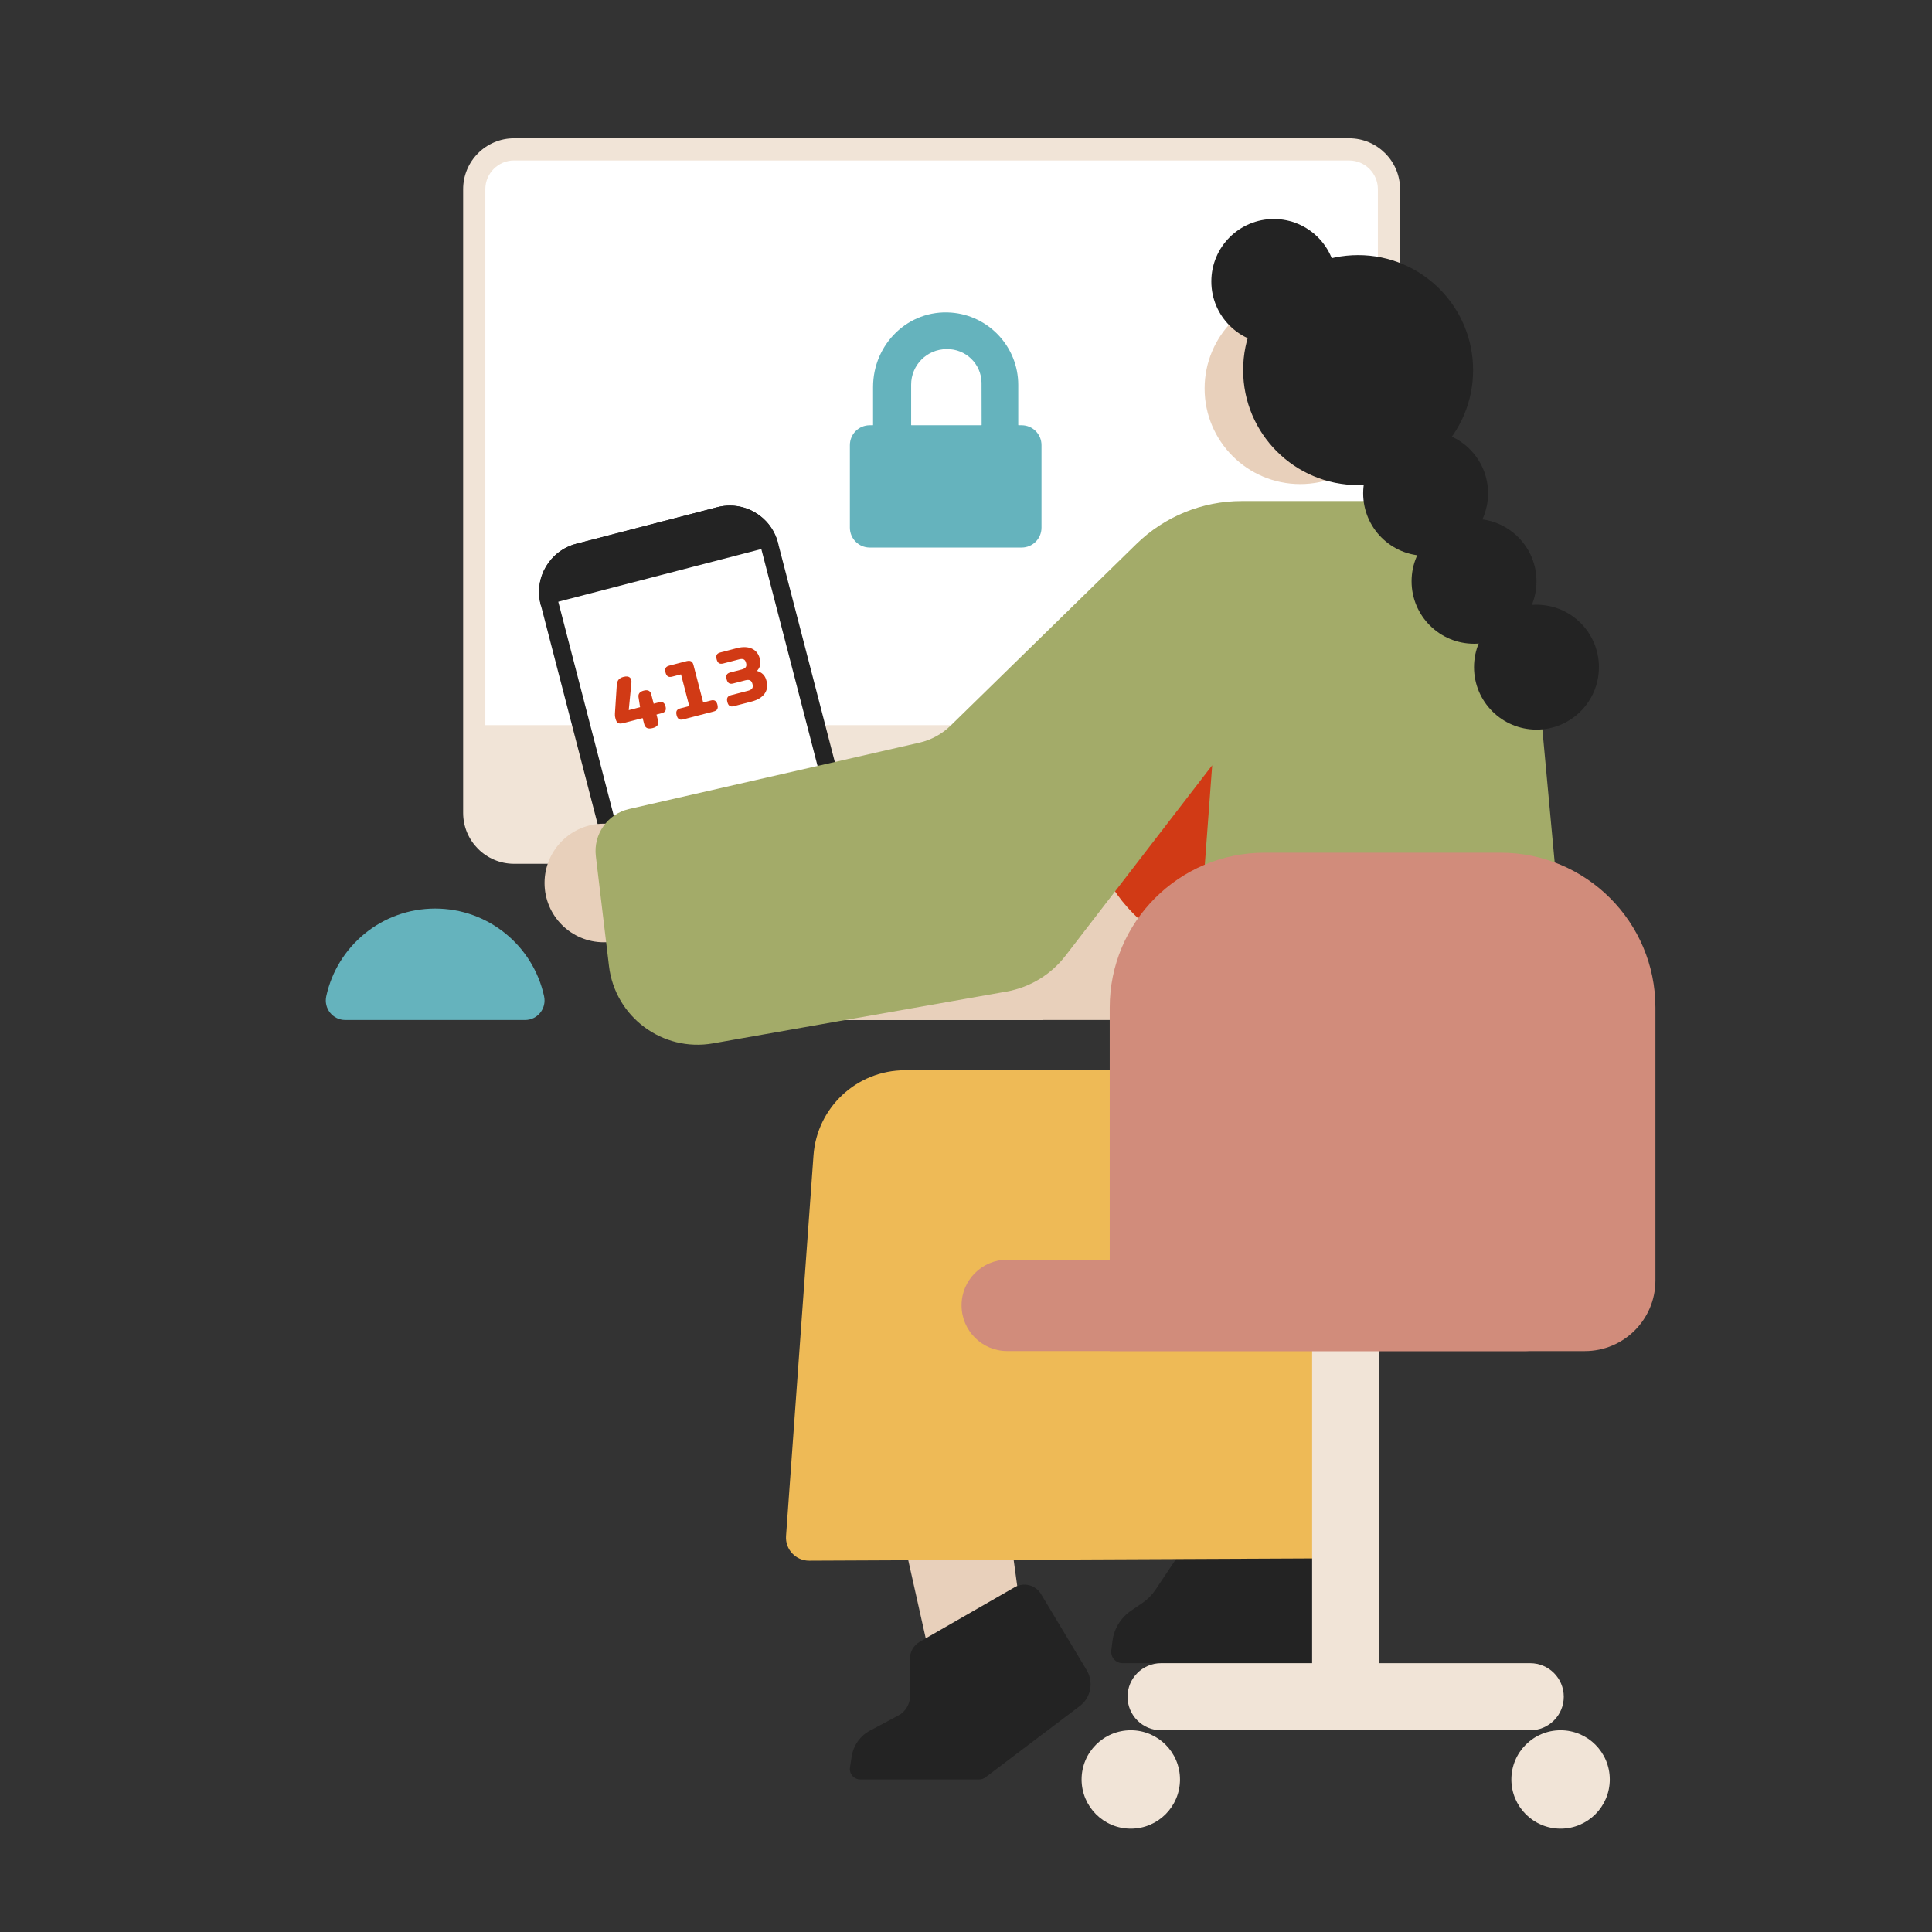 <svg width="620" height="620" viewBox="0 0 620 620" fill="none" xmlns="http://www.w3.org/2000/svg">
<rect x="0" y="0" width="620" height="620" fill="#333333" stroke="none"/>
<path d="M384.94 489.021H423.47L426.22 529.851C426.36 531.951 424.7 533.731 422.59 533.731H360.24C358.05 533.731 356.36 531.812 356.63 529.642L357.01 526.601C357.5 522.661 359.67 519.132 362.95 516.902L366.61 514.411C368.27 513.281 369.69 511.851 370.8 510.181L384.94 489.021Z" fill="#232323"/>
<path d="M310.818 394.78L266.598 389.6L297.738 528.69L327.248 514.87L310.818 394.78Z" fill="#E8D0BB"/>
<path d="M279.182 555.379L288.252 550.549C290.612 549.299 292.072 546.839 292.062 544.169L292.012 532.299C292.002 530.059 293.192 527.999 295.132 526.879L325.632 509.349C328.572 507.659 332.322 508.639 334.072 511.539L348.732 535.969C351.042 539.819 350.082 544.799 346.492 547.509L316.252 570.369C315.672 570.809 314.962 571.049 314.232 571.049H276.082C274.022 571.049 272.452 569.219 272.772 567.189L273.332 563.599C273.892 560.089 276.052 557.049 279.182 555.379Z" fill="#232323"/>
<path d="M435.7 343.448H290.43C274.99 343.448 262.17 355.378 261.06 370.778L252.25 492.898C251.94 497.198 255.36 500.858 259.67 500.838L435.7 500.048V405.428V343.448Z" fill="#EEBA56"/>
<path d="M334.658 273.64H263.258V327.33H334.658V273.64Z" fill="#F1E4D7"/>
<path d="M432.957 47.932H164.967C157.907 47.932 152.188 53.652 152.188 60.712V260.852C152.188 267.912 157.907 273.632 164.967 273.632H432.957C440.017 273.632 445.737 267.912 445.737 260.852V60.722C445.737 53.662 440.017 47.932 432.957 47.932Z" fill="white"/>
<path d="M432.959 277.201H164.969C155.959 277.201 148.629 269.871 148.629 260.861V60.721C148.629 51.711 155.959 44.381 164.969 44.381H432.959C441.969 44.381 449.299 51.711 449.299 60.721V260.861C449.299 269.871 441.969 277.201 432.959 277.201ZM164.969 51.491C159.889 51.491 155.749 55.631 155.749 60.711V260.851C155.749 265.931 159.889 270.071 164.969 270.071H432.959C438.039 270.071 442.179 265.931 442.179 260.851V60.721C442.179 55.641 438.039 51.501 432.959 51.501H164.969V51.491Z" fill="#F1E4D7"/>
<path d="M164.967 273.641H432.957C440.017 273.641 445.737 267.921 445.737 260.861V232.711H152.188V260.861C152.188 267.921 157.907 273.641 164.967 273.641Z" fill="#F1E4D7"/>
<path d="M168.502 327.329H110.802C106.792 327.329 103.852 323.619 104.702 319.709C108.192 303.619 122.512 291.569 139.652 291.569C156.792 291.569 171.112 303.619 174.602 319.709C175.452 323.619 172.512 327.329 168.502 327.329Z" fill="#65B3BD"/>
<path d="M392.154 310.6H235.014C232.694 310.6 230.824 312.48 230.824 314.79V323.65C230.824 325.68 232.474 327.33 234.504 327.33H392.684C394.714 327.33 396.364 325.68 396.364 323.65V314.79C396.354 312.47 394.474 310.6 392.154 310.6Z" fill="#E8D0BB"/>
<path d="M202.793 305.269L174.053 194.399C171.863 185.959 176.933 177.339 185.373 175.149L230.153 163.539C238.593 161.349 247.213 166.419 249.403 174.859L278.153 285.719C280.343 294.159 275.273 302.779 266.833 304.969L222.053 316.579C213.603 318.779 204.983 313.709 202.793 305.269Z" fill="white"/>
<path d="M234.23 167.93C238.91 167.93 242.99 171.1 244.17 175.63L273.2 287.6C274.62 293.09 271.32 298.71 265.83 300.13L220.57 311.87C219.72 312.09 218.85 312.2 217.98 312.2C213.3 312.2 209.22 309.03 208.04 304.5L179.01 192.54C177.59 187.05 180.89 181.43 186.38 180.01L231.64 168.27C232.49 168.05 233.36 167.93 234.23 167.93ZM234.23 162.25C232.9 162.25 231.56 162.42 230.21 162.76L184.95 174.5C176.42 176.71 171.29 185.42 173.51 193.96L202.54 305.92C204.4 313.11 210.88 317.88 217.98 317.88C219.31 317.88 220.65 317.71 222 317.37L267.26 305.63C275.79 303.42 280.92 294.71 278.7 286.17L249.67 174.21C247.8 167.02 241.33 162.25 234.23 162.25Z" fill="#232323"/>
<path d="M202.383 305.332L202.533 305.902C204.743 314.432 213.453 319.562 221.993 317.342L267.253 305.602C275.783 303.392 280.913 294.682 278.693 286.142L278.543 285.572L202.383 305.332Z" fill="#232323"/>
<path d="M249.804 174.772L249.654 174.202C247.444 165.672 238.734 160.542 230.194 162.762L184.934 174.502C176.404 176.712 171.274 185.422 173.494 193.962L173.644 194.532L249.804 174.772Z" fill="#232323"/>
<path d="M206.709 232.303L206.229 230.443L200.089 232.033C198.409 232.473 197.879 232.003 197.499 230.533C197.309 229.813 197.309 229.373 197.379 228.363L197.929 219.873C198.029 218.363 198.659 217.593 200.079 217.223C201.989 216.733 202.769 217.623 202.629 219.093L201.769 227.883L205.409 226.943L204.909 223.743C204.769 222.763 205.169 221.993 206.589 221.623C207.929 221.273 208.699 221.703 208.989 222.793L209.769 225.813L211.469 225.373C212.659 225.063 213.269 225.513 213.579 226.703C213.869 227.833 213.559 228.553 212.379 228.863L210.679 229.303L211.159 231.163C211.499 232.483 210.959 233.253 209.439 233.653C207.869 234.043 207.049 233.623 206.709 232.303Z" fill="#D13A15"/>
<path d="M222.537 213.381L225.667 225.431L228.117 224.791C229.307 224.481 229.917 224.931 230.227 226.141C230.527 227.301 230.217 228.021 229.027 228.321L219.247 230.861C218.057 231.171 217.437 230.691 217.137 229.531C216.827 228.321 217.137 227.631 218.327 227.321L221.187 226.581L218.547 216.411L215.687 217.151C214.497 217.461 213.877 216.981 213.577 215.821C213.267 214.611 213.577 213.921 214.767 213.611L220.317 212.171C221.537 211.881 222.227 212.191 222.537 213.381Z" fill="#D13A15"/>
<path d="M233.42 225.291C233.11 224.081 233.42 223.391 234.61 223.081L240.08 221.661C241.34 221.331 241.78 220.701 241.5 219.591L241.46 219.441C241.17 218.331 240.48 217.991 239.21 218.311L235.29 219.331C234.1 219.641 233.48 219.161 233.18 218.001C232.87 216.791 233.18 216.101 234.37 215.791L238.01 214.851C239.27 214.521 239.72 213.911 239.44 212.821L239.4 212.671C239.12 211.591 238.43 211.271 237.17 211.601L232.09 212.921C230.9 213.231 230.29 212.751 229.98 211.591C229.67 210.381 229.98 209.691 231.17 209.381L236.51 207.991C240.25 207.021 243.03 208.281 243.81 211.301L243.89 211.611C244.26 213.031 243.89 214.281 242.92 215.301C244.47 215.751 245.52 216.721 245.93 218.321L246.01 218.631C246.81 221.701 244.99 224.151 241.25 225.121L235.52 226.611C234.34 226.931 233.72 226.461 233.42 225.291Z" fill="#D13A15"/>
<path d="M212.81 283.36C212.81 293.87 204.29 302.39 193.78 302.39C183.27 302.39 174.75 293.87 174.75 283.36C174.75 272.85 183.27 264.33 193.78 264.33C204.29 264.34 212.81 272.85 212.81 283.36Z" fill="#E8D0BB"/>
<path d="M368.04 296.719C368.04 307.229 359.52 315.749 349.01 315.749C338.5 315.749 329.98 307.229 329.98 296.719C329.98 286.209 338.5 277.689 349.01 277.689C359.52 277.689 368.04 286.209 368.04 296.719Z" fill="#E8D0BB"/>
<path d="M468.249 278.129L427.329 301.759C402.209 316.259 370.079 307.659 355.579 282.529L339.109 253.999L425.519 204.109L468.249 278.129Z" fill="#D13A15"/>
<path d="M305.032 232.892L364.682 174.572C373.712 165.742 385.852 160.792 398.482 160.792H454.252C473.482 160.792 489.542 175.442 491.312 194.582L505.082 343.452H381.742L389.002 245.592L341.922 306.722C337.252 312.782 330.492 316.882 322.952 318.212L228.842 334.822C212.652 337.682 197.382 326.352 195.432 310.022L191.212 274.742C190.372 267.732 194.962 261.212 201.852 259.632L295.072 238.322C298.832 237.462 302.272 235.582 305.032 232.892Z" fill="#A3AB69"/>
<path d="M417.244 155.349C434.183 155.349 447.914 141.617 447.914 124.679C447.914 107.74 434.183 94.009 417.244 94.009C400.306 94.009 386.574 107.74 386.574 124.679C386.574 141.617 400.306 155.349 417.244 155.349Z" fill="#E8D0BB"/>
<path d="M435.837 155.67C456.217 155.67 472.737 139.149 472.737 118.77C472.737 98.391 456.217 81.87 435.837 81.87C415.458 81.87 398.938 98.391 398.938 118.77C398.938 139.149 415.458 155.67 435.837 155.67Z" fill="#232323"/>
<path d="M408.77 110.36C419.838 110.36 428.81 101.388 428.81 90.32C428.81 79.252 419.838 70.28 408.77 70.28C397.703 70.28 388.73 79.252 388.73 90.32C388.73 101.388 397.703 110.36 408.77 110.36Z" fill="#232323"/>
<path d="M457.497 178.36C468.565 178.36 477.537 169.388 477.537 158.32C477.537 147.252 468.565 138.28 457.497 138.28C446.429 138.28 437.457 147.252 437.457 158.32C437.457 169.388 446.429 178.36 457.497 178.36Z" fill="#232323"/>
<path d="M473.032 206.58C484.1 206.58 493.072 197.608 493.072 186.54C493.072 175.472 484.1 166.5 473.032 166.5C461.964 166.5 452.992 175.472 452.992 186.54C452.992 197.608 461.964 206.58 473.032 206.58Z" fill="#232323"/>
<path d="M493.071 234.139C504.139 234.139 513.111 225.166 513.111 214.099C513.111 203.031 504.139 194.059 493.071 194.059C482.003 194.059 473.031 203.031 473.031 214.099C473.031 225.166 482.003 234.139 493.071 234.139Z" fill="#232323"/>
<path d="M431.84 547.692C437.79 547.692 442.61 542.872 442.61 536.922V428.172C442.61 422.222 437.79 417.402 431.84 417.402C425.89 417.402 421.07 422.222 421.07 428.172V536.922C421.07 542.872 425.89 547.692 431.84 547.692Z" fill="#F1E4D7"/>
<path d="M361.84 544.5C361.84 550.45 366.66 555.271 372.61 555.271H491.06C497.01 555.271 501.83 550.45 501.83 544.5C501.83 538.55 497.01 533.73 491.06 533.73H372.61C366.67 533.73 361.84 538.55 361.84 544.5Z" fill="#F1E4D7"/>
<path d="M280.098 136.472H279.108C275.588 136.472 272.738 139.322 272.738 142.842V169.342C272.738 172.862 275.588 175.712 279.108 175.712H327.858C331.378 175.712 334.228 172.862 334.228 169.342V142.842C334.228 139.322 331.378 136.472 327.858 136.472H326.868C326.818 136.472 326.768 136.432 326.768 136.372V123.542C326.768 111.262 317.258 101.202 305.208 100.312C291.468 99.302 280.178 110.422 280.178 124.192V136.362C280.198 136.432 280.148 136.472 280.098 136.472ZM315.018 136.372C315.018 136.422 314.978 136.472 314.918 136.472H292.498C292.448 136.472 292.398 136.432 292.398 136.372V123.482C292.368 117.192 297.448 112.062 303.748 112.042H303.848C309.888 111.932 314.878 116.742 314.988 122.782C314.978 122.912 315.008 129.622 315.018 136.372Z" fill="#65B3BD"/>
<path d="M500.806 586.842C509.526 586.842 516.596 579.772 516.596 571.052C516.596 562.331 509.526 555.262 500.806 555.262C492.085 555.262 485.016 562.331 485.016 571.052C485.016 579.772 492.085 586.842 500.806 586.842Z" fill="#F1E4D7"/>
<path d="M362.884 586.842C371.604 586.842 378.674 579.772 378.674 571.052C378.674 562.331 371.604 555.262 362.884 555.262C354.163 555.262 347.094 562.331 347.094 571.052C347.094 579.772 354.163 586.842 362.884 586.842Z" fill="#F1E4D7"/>
<path d="M405.821 273.64H481.541C508.991 273.64 531.241 295.89 531.241 323.34V410.93C531.241 423.44 521.101 433.58 508.591 433.58H356.121V323.34C356.121 295.89 378.371 273.64 405.821 273.64Z" fill="#D18C7B"/>
<path d="M323.234 404.249H489.384C497.484 404.249 504.044 410.819 504.044 418.909C504.044 427.009 497.474 433.569 489.384 433.569H323.234C315.134 433.569 308.574 426.999 308.574 418.909C308.564 410.819 315.134 404.249 323.234 404.249Z" fill="#D18C7B"/>
</svg>
